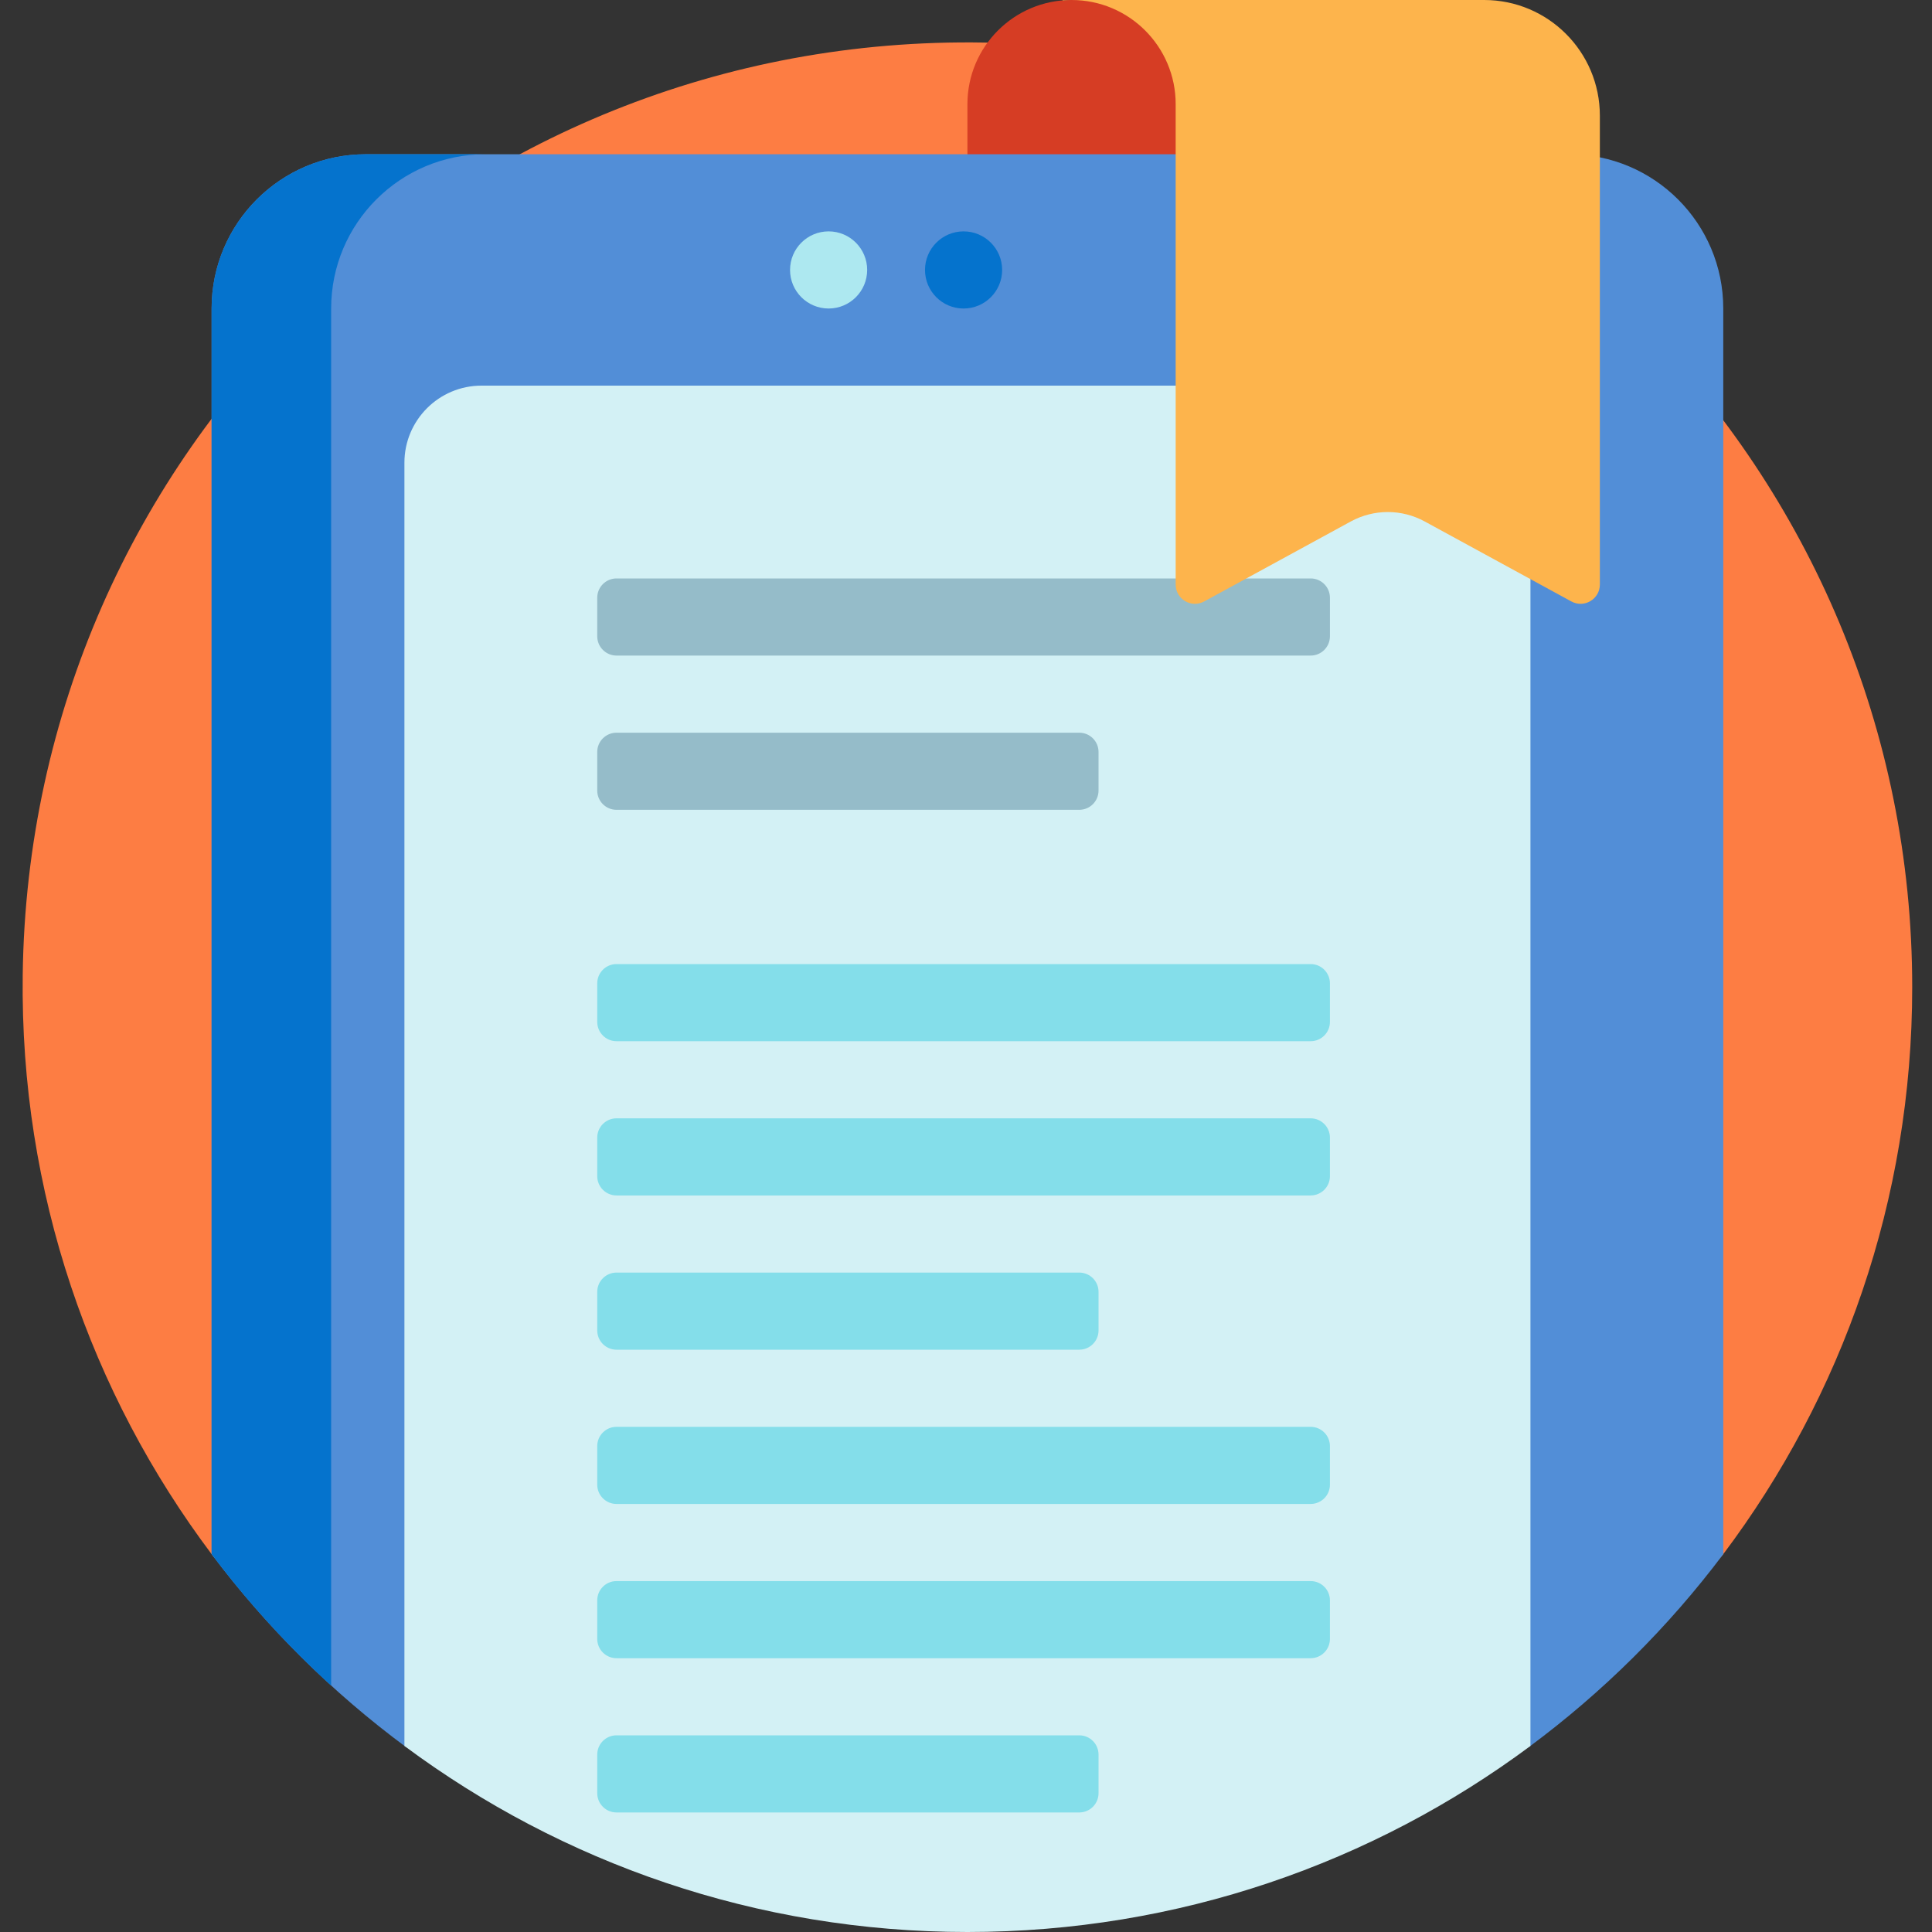 <?xml version="1.0"?>
<svg xmlns="http://www.w3.org/2000/svg" height="100" viewBox="-6 0 512 512" width="100"><rect x="-6" y="0" width="512" height="512" fill="#333333" stroke="none"/><path d="m50.148 411.957c-32.082-42.656-50.848-95.887-50.129-153.539 1.742-139.254 115.699-249.633 254.937-247.137 136.168 2.445 245.801 113.59 245.801 250.34 0 56.395-18.613 108.387-50.074 150.242-2.738 3.645-7.605 5.059-11.883 3.488-55.676-20.449-119.957-32.117-188.422-32.117-68.492 0-132.801 11.676-188.488 32.145-4.246 1.559-9.027.191-11.742-3.422zm0 0" fill="#fd7d43"/><path d="m250.379 27.594c0-15.242 12.355-27.594 27.594-27.594h8.688c15.238 0 27.594 12.352 27.594 27.594v64.383h-63.875zm0 0" fill="#d63d24"/><path d="m450.684 81.758v330.105c-14.602 19.434-31.977 36.664-51.52 51.129-1.918-9.301-10.152-16.289-20.02-16.289h-257.531c-9.867 0-18.098 6.988-20.016 16.289-19.543-14.465-36.918-31.691-51.52-51.129v-330.105c0-22.578 18.301-40.879 40.875-40.879h318.852c22.578 0 40.879 18.301 40.879 40.879zm0 0" fill="#528ed7"/><path d="m90.953 40.879h31.684c-22.578 0-40.879 18.301-40.879 40.879v364.941c-11.613-10.586-22.227-22.25-31.68-34.836v-330.105c0-22.578 18.301-40.879 40.875-40.879zm158.406 20.438c-5.645 0-10.223 4.578-10.223 10.219 0 5.645 4.578 10.223 10.223 10.223s10.219-4.578 10.219-10.223c0-5.641-4.574-10.219-10.219-10.219zm0 0" fill="#0573cd"/><path d="m399.586 122.633v340.062c-41.672 30.973-93.297 49.305-149.207 49.305s-107.535-18.332-149.203-49.305v-340.062c0-11.285 9.148-20.438 20.438-20.438h257.531c11.289 0 20.441 9.152 20.441 20.438zm0 0" fill="#d3f1f5"/><path d="m346.445 158.402v10.219c0 2.824-2.289 5.113-5.113 5.113h-183.949c-2.824 0-5.109-2.289-5.109-5.113v-10.219c0-2.82 2.285-5.109 5.109-5.109h183.949c2.824 0 5.113 2.289 5.113 5.109zm-66.43 35.77h-122.633c-2.824 0-5.109 2.289-5.109 5.109v10.219c0 2.824 2.285 5.109 5.109 5.109h122.633c2.824 0 5.109-2.285 5.109-5.109v-10.219c0-2.82-2.285-5.109-5.109-5.109zm0 0" fill="#95bcc9"/><path d="m346.445 260.598v10.223c0 2.82-2.289 5.109-5.113 5.109h-183.949c-2.824 0-5.109-2.289-5.109-5.109v-10.223c0-2.82 2.285-5.109 5.109-5.109h183.949c2.824 0 5.113 2.289 5.113 5.109zm-5.113 35.77h-183.949c-2.824 0-5.109 2.289-5.109 5.109v10.219c0 2.824 2.285 5.109 5.109 5.109h183.949c2.824 0 5.113-2.285 5.113-5.109v-10.219c0-2.82-2.289-5.109-5.113-5.109zm-183.949 61.316h122.633c2.824 0 5.109-2.289 5.109-5.109v-10.219c0-2.82-2.285-5.109-5.109-5.109h-122.633c-2.824 0-5.109 2.289-5.109 5.109v10.219c0 2.82 2.285 5.109 5.109 5.109zm183.949 20.441h-183.949c-2.824 0-5.109 2.285-5.109 5.109v10.219c0 2.82 2.285 5.109 5.109 5.109h183.949c2.824 0 5.113-2.289 5.113-5.109v-10.219c0-2.824-2.289-5.109-5.113-5.109zm0 40.879h-183.949c-2.824 0-5.109 2.285-5.109 5.109v10.219c0 2.82 2.285 5.109 5.109 5.109h183.949c2.824 0 5.113-2.289 5.113-5.109v-10.219c0-2.824-2.289-5.109-5.113-5.109zm-61.316 40.875h-122.633c-2.824 0-5.109 2.289-5.109 5.109v10.223c0 2.82 2.285 5.109 5.109 5.109h122.633c2.824 0 5.109-2.289 5.109-5.109v-10.223c0-2.82-2.285-5.109-5.109-5.109zm0 0" fill="#84deea"/><path d="m275.59 0h2.383c-.805 0-1.598.043-2.383.109zm111.73 0h-109.348c15.238 0 27.594 12.352 27.594 27.594v127.312c0 3.879 4.148 6.344 7.555 4.484l38.863-21.199c6.102-3.328 13.477-3.328 19.574 0l38.867 21.199c3.402 1.855 7.555-.605 7.555-4.484v-124.246c0-16.934-13.727-30.66-30.66-30.66zm0 0" fill="#fdb44c"/><path d="m223.809 71.535c0 5.645-4.574 10.223-10.219 10.223-5.645 0-10.219-4.578-10.219-10.223 0-5.641 4.574-10.219 10.219-10.219 5.645 0 10.219 4.578 10.219 10.219zm0 0" fill="#ade8f0"/></svg>
